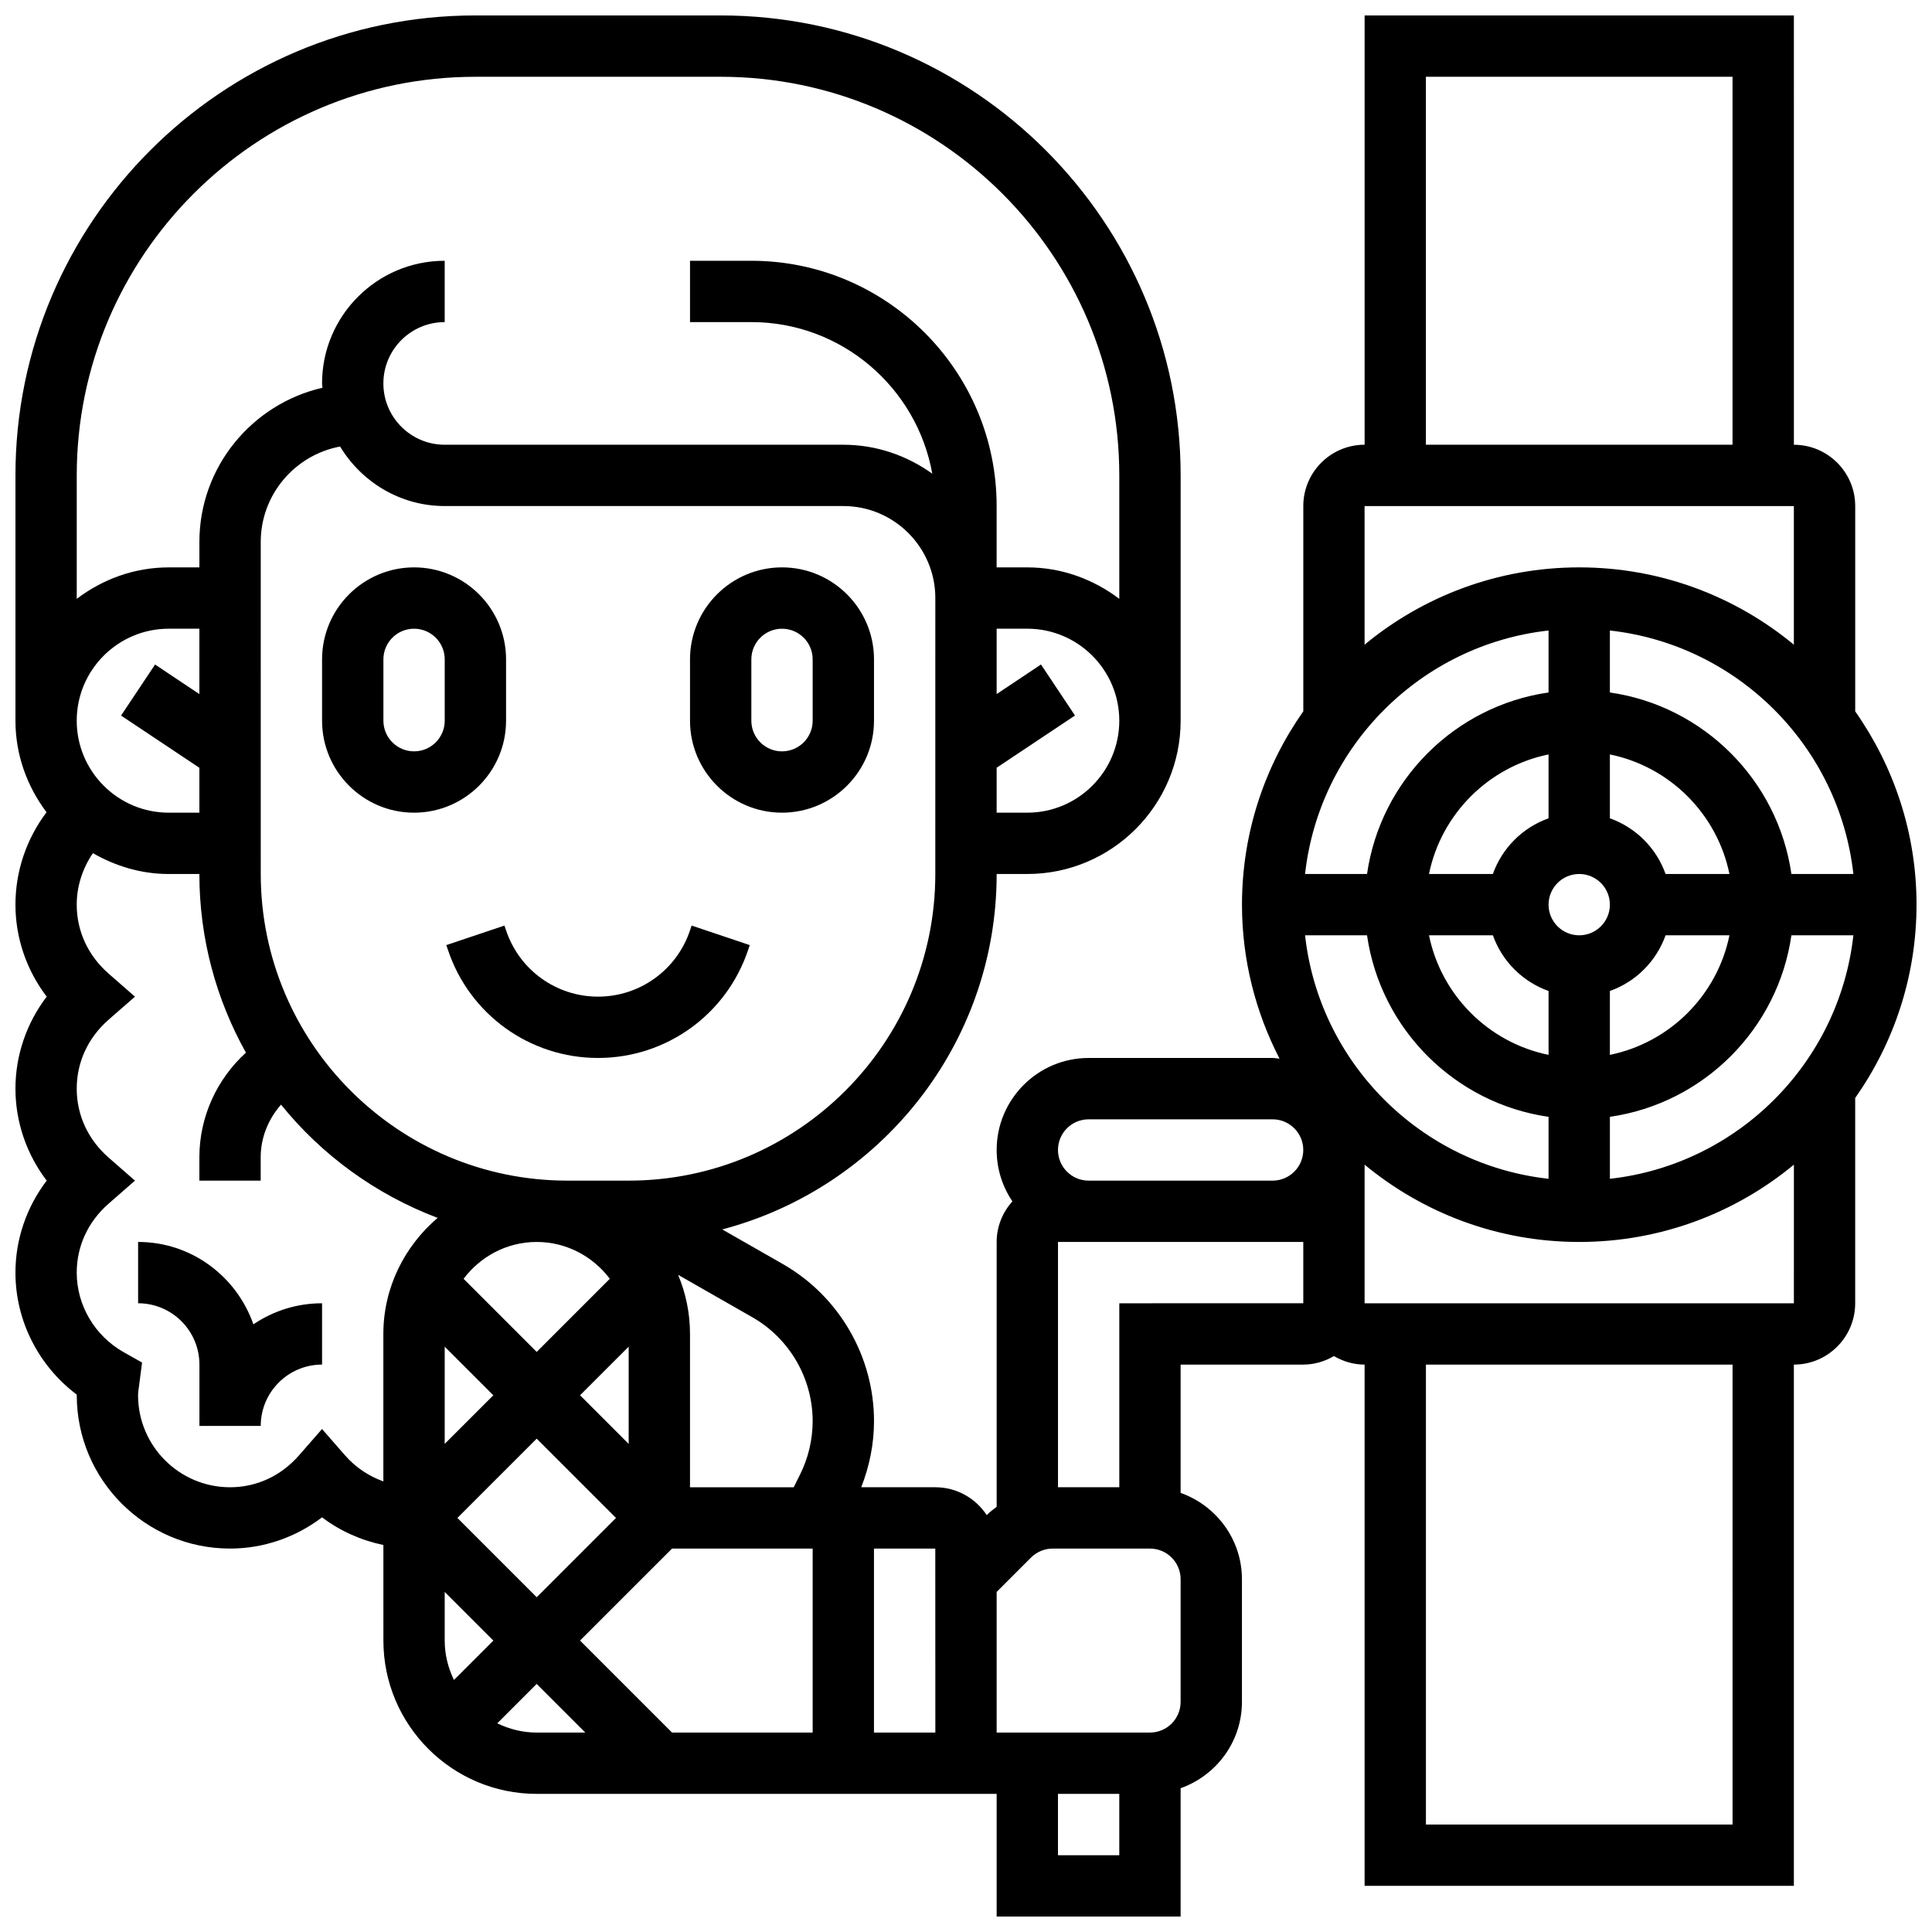 <?xml version="1.0" encoding="UTF-8"?>
<!-- Uploaded to: ICON Repo, www.svgrepo.com, Generator: ICON Repo Mixer Tools -->
<svg width="800px" height="800px" version="1.1" viewBox="144 144 512 512" xmlns="http://www.w3.org/2000/svg">
 <defs>
  <clipPath id="a">
   <path d="m148.09 148.09h503.81v503.81h-503.81z"/>
  </clipPath>
 </defs>
 <path d="m278.11 334.99v-16.25c0-13.441-10.938-24.379-24.379-24.379-13.441 0-24.379 10.938-24.379 24.379v16.25c0 13.441 10.938 24.379 24.379 24.379 13.441-0.004 24.379-10.941 24.379-24.379zm-16.254 0c0 4.484-3.641 8.125-8.125 8.125s-8.125-3.641-8.125-8.125v-16.25c0-4.484 3.641-8.125 8.125-8.125s8.125 3.641 8.125 8.125z"/>
 <path d="m351.24 294.36c-13.441 0-24.379 10.938-24.379 24.379v16.25c0 13.441 10.938 24.379 24.379 24.379 13.441 0 24.379-10.938 24.379-24.379v-16.25c0-13.441-10.938-24.379-24.379-24.379zm8.125 40.633c0 4.484-3.641 8.125-8.125 8.125-4.484 0-8.125-3.641-8.125-8.125v-16.25c0-4.484 3.641-8.125 8.125-8.125 4.484 0 8.125 3.641 8.125 8.125z"/>
 <path d="m326.86 390.55c-3.508 10.508-13.301 17.57-24.375 17.57s-20.867-7.062-24.379-17.586l-0.422-1.25-15.406 5.176 0.422 1.234c5.711 17.156 21.695 28.676 39.785 28.676 18.09 0 34.07-11.523 39.785-28.66l0.422-1.25-15.406-5.176z"/>
 <path d="m180.6 473.13v16.25c8.965 0 16.25 7.289 16.25 16.25v16.25h16.25c0-8.965 7.289-16.25 16.25-16.25v-16.25c-6.738 0-13 2.062-18.195 5.582-4.438-12.668-16.383-21.832-30.555-21.832z"/>
 <g clip-path="url(#a)">
  <path d="m651.9 383.75c0-19.062-6.047-36.703-16.25-51.234v-54.402c0-8.965-7.289-16.25-16.25-16.25l-0.004-113.77h-113.76v113.76c-8.965 0-16.25 7.289-16.25 16.25v54.402c-10.207 14.52-16.25 32.172-16.25 51.234 0 14.707 3.633 28.562 9.953 40.816-0.613-0.043-1.207-0.184-1.832-0.184h-48.754c-13.441 0-24.379 10.938-24.379 24.379 0 5.039 1.535 9.727 4.168 13.617-2.559 2.871-4.168 6.617-4.168 10.762v70.191c-0.812 0.625-1.641 1.219-2.383 1.957l-0.25 0.25c-2.91-4.449-7.922-7.391-13.621-7.391h-19.641c2.195-5.566 3.391-11.539 3.391-17.52 0-17.152-9.254-33.105-24.16-41.629l-16.059-9.176c41.785-11.012 72.723-49.008 72.723-94.195h8.125c22.402 0 40.629-18.227 40.629-40.629v-65.008c0-67.211-54.68-121.89-121.89-121.89h-65.008c-67.207 0-121.89 54.68-121.89 121.89v65.008c0 9.133 3.137 17.48 8.238 24.266-5.289 7-8.238 15.582-8.238 24.488 0 8.832 2.949 17.375 8.281 24.379-5.332 7.004-8.281 15.543-8.281 24.379 0 8.832 2.949 17.375 8.281 24.379-5.332 7.004-8.281 15.543-8.281 24.375 0 12.742 6.109 24.703 16.25 32.332v0.172c0 22.402 18.227 40.629 40.629 40.629 8.832 0 17.375-2.949 24.379-8.281 4.82 3.664 10.387 6.102 16.25 7.336l0.004 25.324c0 22.402 18.227 40.629 40.629 40.629h121.89v32.504h48.754v-34c9.434-3.363 16.25-12.301 16.25-22.883v-32.504c0-10.578-6.816-19.52-16.25-22.883v-33.996h32.504c2.973 0 5.731-0.863 8.125-2.258 2.398 1.395 5.152 2.258 8.129 2.258v138.14h113.76v-138.14c8.965 0 16.25-7.289 16.25-16.25v-54.402c10.211-14.531 16.254-32.176 16.254-51.238zm-387.6 205.46c-1.527-3.176-2.449-6.688-2.449-10.441v-12.887l12.891 12.887zm46.309-88.336v25.777l-12.887-12.891zm-24.379 1.398-19.379-19.379c4.453-5.894 11.441-9.762 19.379-9.762s14.926 3.867 19.379 9.758zm-24.379-1.398 12.891 12.887-12.891 12.887zm3.367 45.391 21.012-21.012 21.016 21.012-21.016 21.016zm56.879 8.125h37.266v48.754h-37.266l-24.379-24.379zm37.266-33.77c0 4.898-1.16 9.793-3.348 14.164l-1.672 3.356h-27.484v-40.629c0-5.551-1.129-10.84-3.152-15.668l19.699 11.254c9.84 5.633 15.957 16.18 15.957 27.523zm32.504-145c0 44.805-36.453 81.258-81.258 81.258h-16.25c-44.805 0-81.258-36.453-81.258-81.258l-0.004-87.996c0-12.586 9.086-23.055 21.031-25.289 5.703 9.41 15.941 15.773 27.723 15.773h105.64c13.441 0 24.379 10.938 24.379 24.379zm24.379-16.254h-8.125v-11.906l20.762-13.84-9.012-13.523-11.75 7.84v-17.324h8.125c13.441 0 24.379 10.938 24.379 24.379 0 13.438-10.938 24.375-24.379 24.375zm-146.27-195.02h65.008c58.246 0 105.64 47.391 105.64 105.64v32.715c-6.809-5.156-15.195-8.336-24.379-8.336h-8.125v-16.25c0-35.844-29.164-65.008-65.008-65.008h-16.25v16.25h16.25c23.957 0 43.879 17.375 47.953 40.176-6.664-4.777-14.766-7.672-23.574-7.672h-105.64c-8.965 0-16.25-7.289-16.25-16.25 0-8.965 7.289-16.25 16.25-16.25v-16.254c-17.926 0-32.504 14.578-32.504 32.504 0 0.391 0.105 0.754 0.113 1.145-18.641 4.293-32.617 20.941-32.617 40.875v6.734h-8.125c-9.184 0-17.566 3.176-24.379 8.336v-32.711c0-58.25 47.391-105.64 105.64-105.64zm-81.262 146.27h8.125v17.324l-11.742-7.832-9.012 13.523 20.754 13.836v11.902h-8.125c-13.441 0-24.379-10.938-24.379-24.379 0-13.438 10.941-24.375 24.379-24.375zm46.75 219.09-6.121-7-6.117 6.996c-4.754 5.438-11.238 8.438-18.258 8.438-13.441 0-24.379-10.938-24.379-24.379 0-0.789 0.129-1.543 0.234-2.301l0.828-6.371-4.785-2.691c-7.727-4.344-12.531-12.445-12.531-21.141 0-7.019 3-13.504 8.434-18.258l7-6.121-6.996-6.117c-5.438-4.754-8.438-11.238-8.438-18.258 0-7.019 3-13.504 8.434-18.258l7-6.121-6.996-6.117c-5.438-4.758-8.438-11.242-8.438-18.262 0-4.926 1.566-9.652 4.289-13.652 5.953 3.414 12.754 5.527 20.09 5.527h8.125c0 17.18 4.5 33.309 12.336 47.344-7.719 7.027-12.336 17.039-12.336 27.707v6.207h16.25v-6.207c0-5.234 2.039-10.109 5.387-13.938 10.816 13.398 25.117 23.816 41.5 30.016-8.723 7.465-14.379 18.41-14.379 30.762v39.078c-3.812-1.391-7.297-3.641-10.133-6.883zm40.32 70.996 10.441-10.445 12.887 12.891h-12.887c-3.754 0-7.266-0.918-10.441-2.445zm99.828 2.445v-48.754h16.25l0.016 48.754zm243.13-227.53c-3.582-24.855-23.25-44.523-48.105-48.105v-16.422c33.844 3.762 60.766 30.684 64.527 64.527zm-56.23 16.25c-4.484 0-8.125-3.641-8.125-8.125s3.641-8.125 8.125-8.125 8.125 3.641 8.125 8.125-3.641 8.125-8.125 8.125zm-8.129-31.008c-6.883 2.453-12.301 7.875-14.758 14.758h-16.926c3.242-15.895 15.789-28.441 31.684-31.684zm-14.754 31.008c2.453 6.883 7.875 12.301 14.758 14.758v16.926c-15.898-3.242-28.445-15.789-31.688-31.684zm31.008 14.758c6.883-2.453 12.301-7.875 14.758-14.758h16.926c-3.242 15.895-15.789 28.441-31.684 31.684zm14.758-31.008c-2.453-6.883-7.875-12.301-14.758-14.758v-16.926c15.895 3.242 28.441 15.789 31.684 31.684zm-31.012-48.105c-24.855 3.582-44.523 23.25-48.105 48.105h-16.422c3.762-33.844 30.684-60.766 64.527-64.527zm-48.105 64.355c3.582 24.855 23.25 44.523 48.105 48.105v16.422c-33.844-3.762-60.766-30.684-64.527-64.527zm64.359 48.105c24.855-3.582 44.523-23.25 48.105-48.105h16.422c-3.762 33.844-30.684 60.766-64.527 64.527zm-48.758-275.63h81.258v97.512h-81.258zm97.512 113.77v36.738c-15.461-12.793-35.289-20.488-56.879-20.488-21.59 0-41.418 7.695-56.883 20.484v-36.734zm-186.89 162.52h48.754c4.484 0 8.125 3.641 8.125 8.125s-3.641 8.125-8.125 8.125h-48.754c-4.484 0-8.125-3.641-8.125-8.125-0.004-4.484 3.637-8.125 8.125-8.125zm-8.129 195.02v-16.25h16.25v16.25zm32.504-40.629c0 4.484-3.641 8.125-8.125 8.125h-40.629v-37.266l9.109-9.109c1.52-1.52 3.606-2.383 5.746-2.383h25.773c4.484 0 8.125 3.641 8.125 8.125zm-16.25-105.64v48.754h-16.25v-65.008h65.008v16.25zm162.52 138.14h-81.262v-121.89h81.258zm-97.512-138.14v-36.738c15.465 12.793 35.289 20.488 56.883 20.488 21.59 0 41.418-7.695 56.883-20.484l-0.004 36.734z"/>
 </g>
</svg>